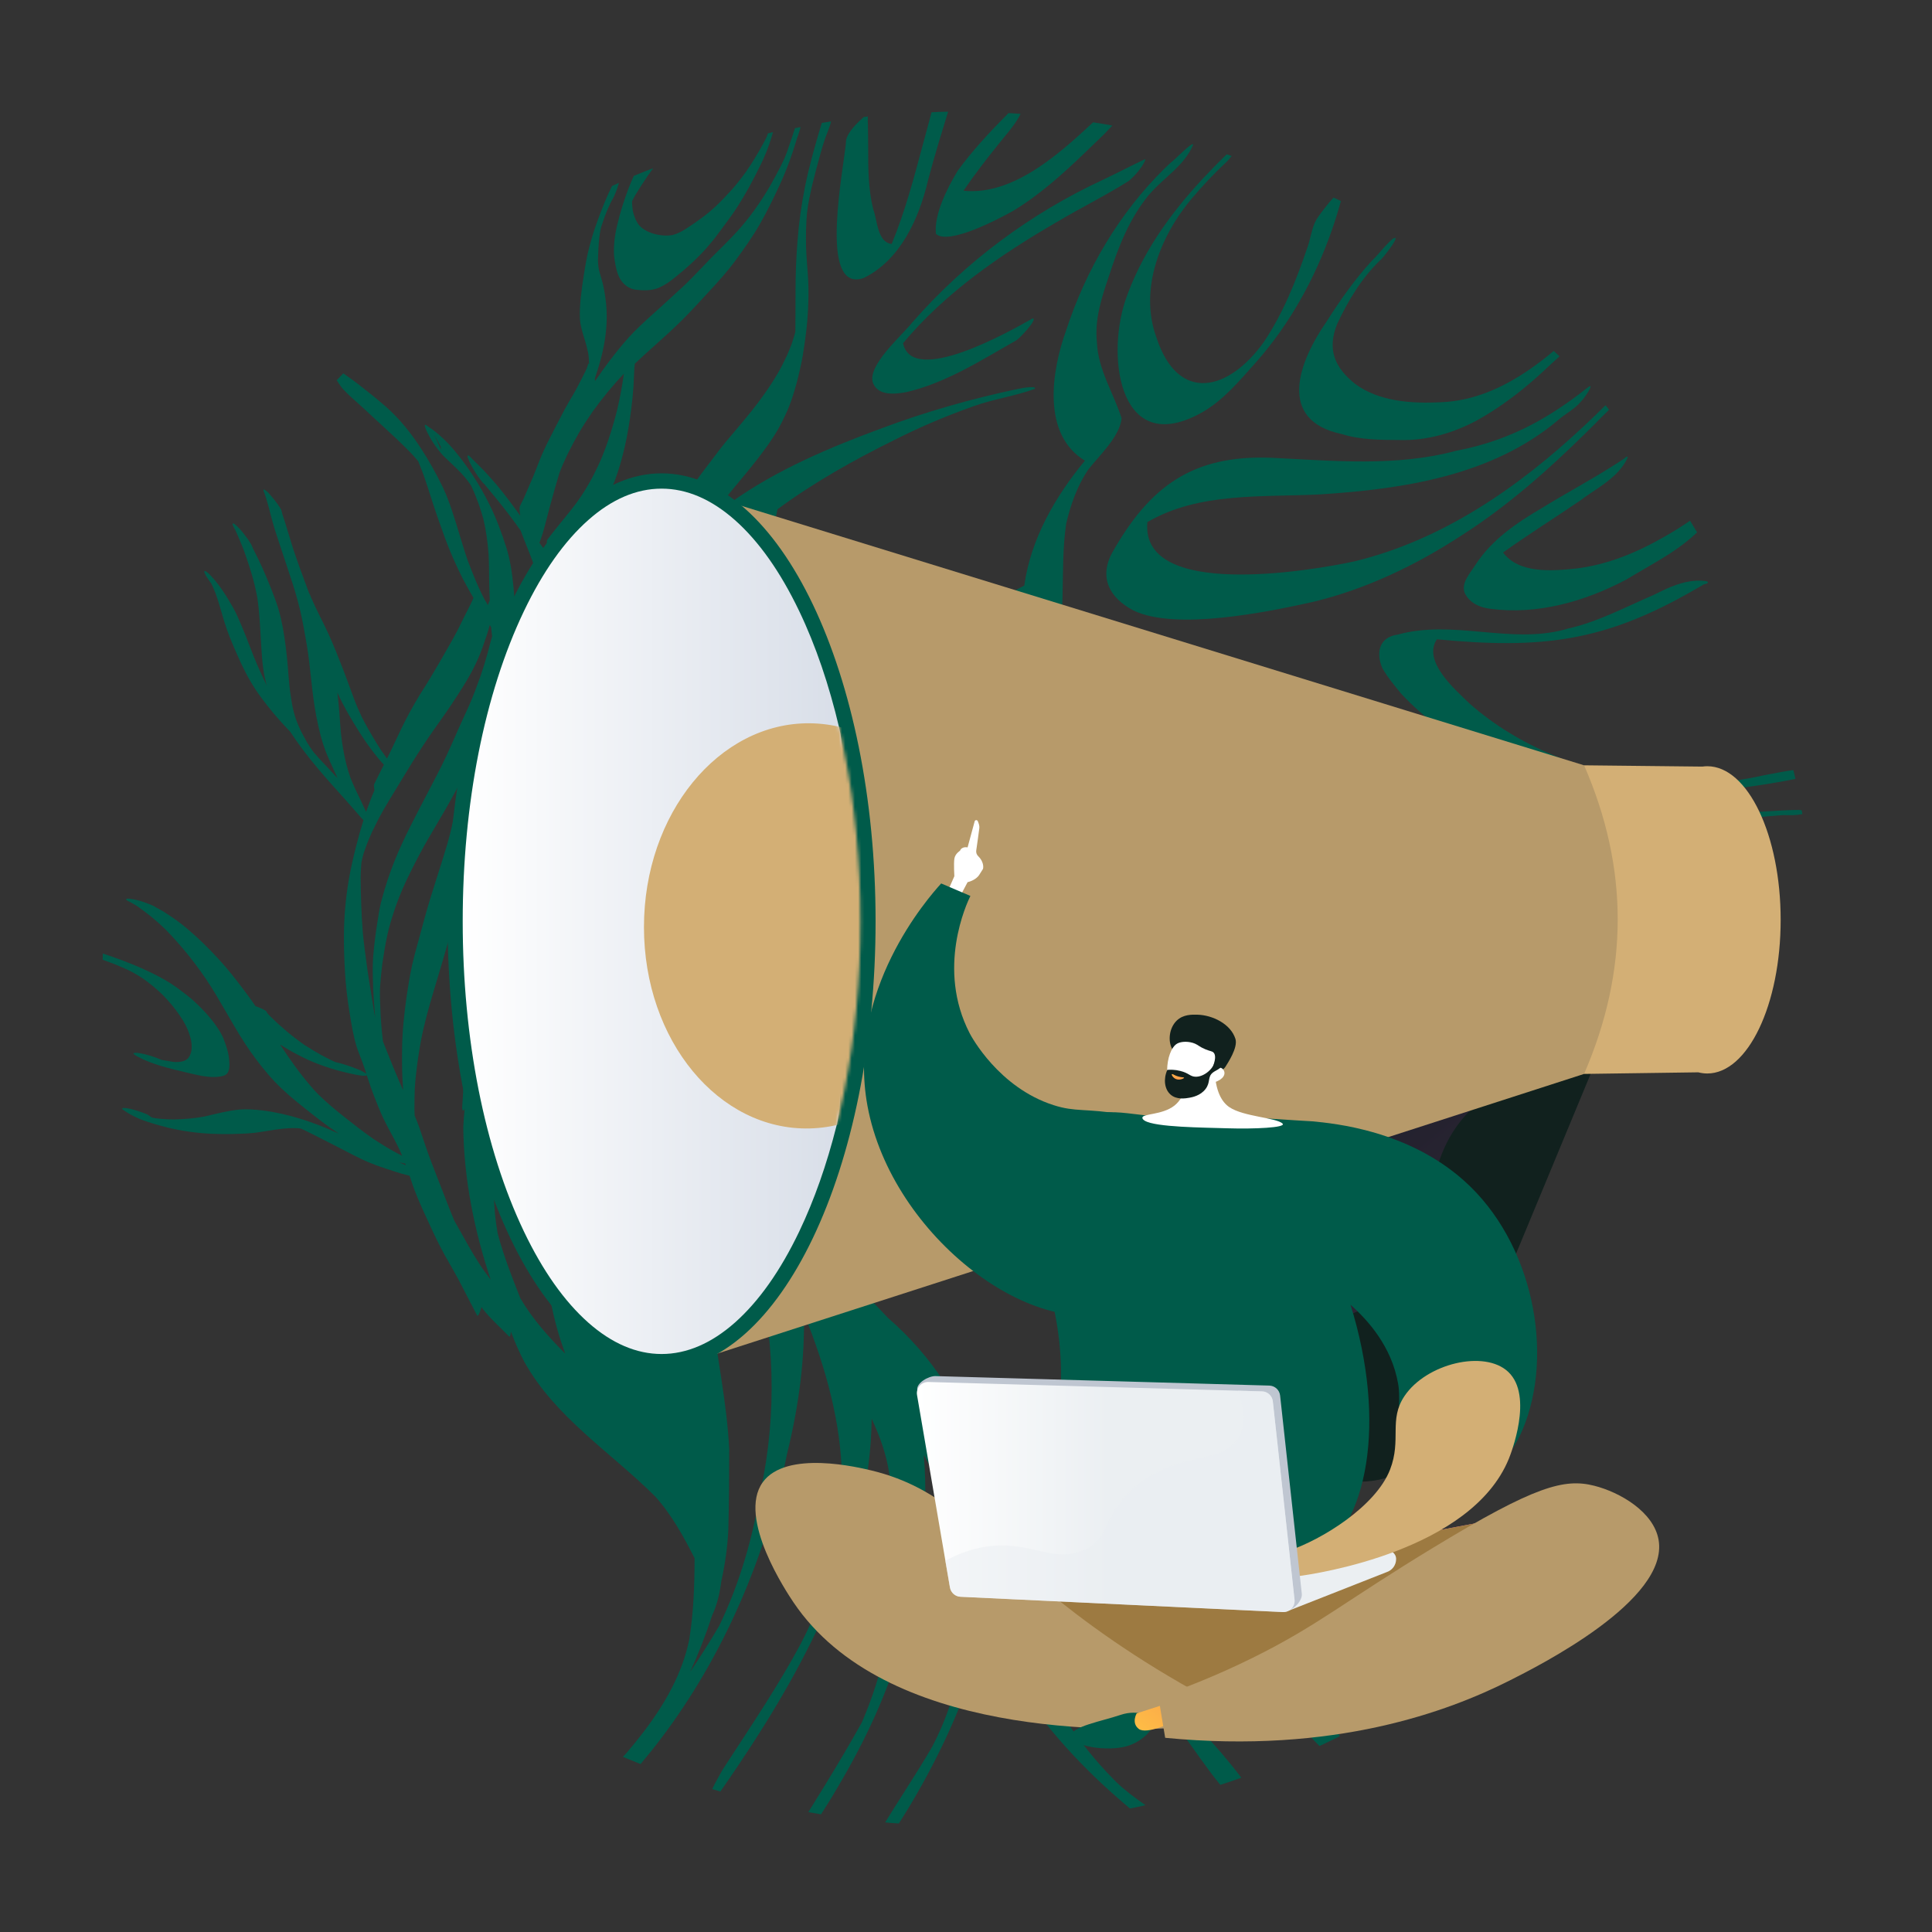 <?xml version="1.0" encoding="UTF-8"?>
<svg xmlns="http://www.w3.org/2000/svg" width="600" height="600" viewBox="0 0 600 600" fill="none">
  <rect x="0" y="0" width="600" height="600" fill="#333333" stroke="none"/>
  <mask id="mask0_807_78" style="mask-type:alpha" maskUnits="userSpaceOnUse" x="0" y="0" width="600" height="600">
    <rect width="600" height="600" fill="#D9D9D9"></rect>
  </mask>
  <g mask="url(#mask0_807_78)">
    <path d="M416.423 62.453C415.573 65.551 414.617 68.624 413.566 71.622C408.356 86.535 400.538 100.652 390.077 112.488C385.017 118.137 380.067 124.173 373.433 128C348.012 142.414 343.495 111.775 349.399 93.59C354.215 79.202 363.165 66.644 373.494 55.53C375.934 52.922 378.416 50.379 380.96 47.933C381.479 48.103 381.998 48.273 382.518 48.443C381.611 49.524 380.793 50.457 380.534 50.623C378.599 52.451 376.815 54.23 375.105 56.052C373.504 57.759 371.944 59.531 370.34 61.377C360.459 72.979 353.657 89.685 359.109 104.72C365.877 125.529 381.658 121.378 392.45 106.274C398.448 97.38 402.498 87.221 405.905 77.2C406.927 74.585 407.209 71.669 408.357 69.111C408.681 68.403 409.045 67.759 409.516 67.139C410.119 66.298 412.235 63.396 414.13 61.364C414.924 61.678 415.674 62.066 416.423 62.453Z" fill="#005B4A"></path>
    <path d="M484.317 110.673C482.721 112.103 481.157 113.512 479.635 114.986C478.864 115.707 478.072 116.396 477.3 117.116C471.623 122.157 465.486 126.762 458.822 130.471C451.427 134.465 443.242 136.865 434.8 136.648C428.711 136.615 422.557 136.623 416.695 134.803C396.324 130.483 403.413 112.226 411.986 99.862C416.213 93.194 420.679 86.829 426.03 80.993C426.595 80.45 427.14 79.874 427.652 79.319C429.245 77.526 430.775 75.636 432.586 74.115C435.261 72.588 430.794 78.452 429.202 80.245C428.972 80.528 428.799 80.685 428.734 80.726C422.886 86.286 418.684 93.349 415.278 100.587C412.083 108.512 414.456 114.157 420.925 119.284C428.453 124.784 438.541 125.364 447.519 124.92C457.659 124.509 466.688 120.429 474.882 114.83C477.509 113.015 480.086 111.05 482.515 108.996C483.124 109.52 483.72 110.096 484.317 110.673Z" fill="#005B4A"></path>
    <path d="M498.587 125.87C496.367 128.109 494.074 130.303 491.727 132.486C471.388 151.499 447.904 167.732 420.642 174.336C406.493 177.399 354.127 186.128 356.327 162.145C372.403 152.743 392.12 154.47 410.088 153.529C435.951 151.877 463.4 147.708 483.842 130.499C484.982 129.498 486.257 128.637 487.512 127.744C488.831 126.81 490.109 125.811 491.116 124.53C491.658 124.093 493.347 121.737 493.828 120.562C494.063 120.002 494.016 119.713 493.4 120.106C493.173 120.251 492.935 120.449 492.534 120.751C490.269 122.562 488.007 124.235 485.683 125.811C475.542 132.79 465.029 137.545 452.3 139.974C433.452 145.036 413.952 143.079 394.752 142.162C370.485 141.242 357.102 150.931 345.411 171.627C341.183 179.436 344.664 185.742 352 189.585C365.079 195.917 393.359 190.122 407.703 186.935C424.247 182.98 439.849 175.477 454.035 166.188C468.259 157.101 480.959 145.842 492.956 133.982C493.848 133.093 494.773 132.183 495.665 131.294C496.939 129.932 498.341 128.627 499.701 127.256C499.39 126.77 499.015 126.326 498.587 125.87ZM488.487 126.985C488.454 127.006 488.454 127.006 488.422 127.026C488.389 127.047 488.389 127.047 488.357 127.068C488.304 127.056 488.251 127.044 488.218 127.065C488.316 127.003 488.401 126.994 488.487 126.985Z" fill="#005B4A"></path>
    <path d="M524.864 161.719C525.597 162.938 526.342 164.104 527.043 165.344C524.782 167.518 522.205 169.484 519.525 171.287C514.791 174.448 509.65 177.184 504.987 180.026C492.162 186.805 477.458 190.998 462.906 189.073C459.617 188.71 456.372 187.271 454.866 184.128C453.702 180.949 456.607 177.998 458.16 175.501C463.243 167.602 471.025 162.358 478.988 157.682C486.361 153.154 494.089 149.039 501.38 144.382C502.417 143.719 503.421 143.078 504.437 142.383C504.711 142.026 505.942 141.239 505.299 142.517C504.631 143.901 503.722 145.12 502.751 146.242C499.348 150.058 494.511 152.555 490.461 155.644C482.602 160.983 474.525 166.051 466.791 171.585C471.705 178.207 482.056 177.341 489.409 176.567C499.159 175.402 508.255 171.644 516.766 166.755C519.592 165.178 522.248 163.481 524.864 161.719Z" fill="#005B4A"></path>
    <path d="M485.66 195.614C485.54 195.644 485.419 195.675 485.299 195.705C485.54 195.644 485.747 195.605 485.988 195.544C485.988 195.544 485.988 195.544 486.021 195.523C485.901 195.553 485.78 195.584 485.66 195.614Z" fill="#005B4A"></path>
    <path d="M529.136 181.477C528.11 182.086 527.118 182.675 526.104 183.231C498.294 199.262 478.89 201.668 446.231 198.538C441.713 205.393 451.802 214.045 456.365 218.474C471.596 231.961 491.783 239.637 511.615 242.614C523.495 244.284 535.627 243.422 547.323 240.876C547.409 240.867 547.474 240.826 547.559 240.817C550.663 240.248 553.791 239.573 556.945 239.155C557.162 240.065 557.379 240.976 557.595 241.886C554.5 242.541 551.375 243.077 548.23 243.581C518.659 248.285 487.71 246.617 460.408 233.589C450.936 229.331 442.293 223.085 435.221 215.515C433.097 212.903 430.855 210.322 429.249 207.379C427.284 202.66 428.305 197.902 433.995 197.096C451.367 192.293 468.821 200.118 485.986 195.493C486.072 195.484 486.137 195.443 486.222 195.434C486.255 195.413 486.308 195.425 486.34 195.404L486.372 195.384C486.372 195.384 486.372 195.384 486.405 195.363C486.437 195.342 486.405 195.363 486.437 195.342L486.47 195.321C486.502 195.301 486.523 195.333 486.523 195.333C486.555 195.312 486.641 195.303 486.673 195.283C486.641 195.303 486.641 195.303 486.588 195.292C496.088 193.237 504.723 188.542 513.607 184.737C517.172 182.962 520.855 181.156 524.803 180.551C526.3 180.324 527.848 180.247 529.423 180.427C530.924 180.563 530.666 181.23 529.136 181.477Z" fill="#005B4A"></path>
    <path d="M555.591 251.605C553.733 251.697 551.855 251.756 549.986 251.901C539.192 252.502 528.433 253.444 517.63 253.96C503.318 254.481 489.045 251.922 475.483 247.403C438.824 235.654 408.015 207.351 368.639 204.133C356.59 203.483 338.433 203.77 325.684 209.952C325.972 209.403 326.26 208.854 326.527 208.273C331.838 193.66 328.867 177.724 331.116 162.604C332.478 156.808 334.512 150.993 337.842 145.992C341.344 141.475 347.751 135.649 348.323 129.901C345.822 122.057 340.995 114.787 340.66 106.335C339.882 99.26 342.13 92.351 344.393 85.751C347.245 76.86 350.66 68.064 356.616 60.747C358.933 57.945 361.913 55.54 364.598 52.958C367.065 50.607 369.237 48.079 370.547 44.916C370.41 43.772 364.637 49.877 363.547 50.528C362.95 51.092 362.384 51.635 361.787 52.2C347.573 66.16 337.265 83.736 331.103 102.587C326.512 115.327 323.503 134.9 336.929 143.063C327.709 154.198 320.09 167.412 318.099 181.865C315.515 183.106 313.032 184.646 310.956 186.611C302.43 194.976 298.748 206.997 296.741 218.497C296.306 221.101 296.115 223.731 295.893 226.382C293.74 230.083 291.26 233.629 288.487 236.859C287.951 237.02 287.082 237.301 287.469 237.693C287.575 237.716 287.628 237.728 287.734 237.751C287.134 238.454 286.48 239.145 285.827 239.836C283.292 242.368 280.736 244.867 278.148 247.386C277.212 248.349 276.202 249.268 275.172 250.154C280.336 239.74 284.541 228.753 286.684 217.395C287.907 216.523 289.076 215.639 290.245 214.755C293.706 212.317 296.989 209.672 298.171 205.451C298.276 204.973 300.154 200.626 298.751 201.431C294.599 204.859 288.615 205.99 283.982 208.95C277.069 212.271 270.814 216.905 265.94 222.846C263.53 226.073 261.395 229.444 259.428 232.935C254.421 238.597 248.969 244.132 243.88 249.664C238.006 255.468 232.499 261.631 227.444 268.144C224.2 268.209 207.62 284.821 206.092 286.573C189.801 305.28 175.68 327.528 171.385 352.302C167.593 374.793 167.522 398.966 175.548 420.386C170.276 415.133 165.372 409.599 161.605 403.202C158.994 396.615 156.395 389.974 154.567 383.114C151.616 366.708 154.286 349.176 160.622 333.954C167.801 316.551 180.871 302.729 192.357 288.14C205.303 272.481 212.892 251.578 210.338 231.224C210.321 231.053 210.249 230.871 210.22 230.753C212.893 226.081 215.238 221.253 217.088 216.149C216.416 214.526 213.484 221.507 212.431 223.001C206.272 233.001 199.051 242.266 191.189 251.028C171.282 273.003 154.065 299.19 147.202 328.158C147.172 327.539 147.109 326.941 147.079 326.322C147.847 318.168 148.786 309.996 150.171 301.951C152.793 289.056 157.098 276.226 163.871 264.83C165.823 261.53 167.997 258.362 170.36 255.348C170.711 254.896 171.049 254.497 171.399 254.045C176.568 248.281 182.697 243.59 188.887 238.997C188.908 239.03 188.908 239.03 188.929 239.062C189.023 239.139 189.587 239.736 189.847 239.57C189.911 239.529 189.923 239.476 189.947 239.37C189.996 239.019 190.057 238.615 190.107 238.264C190.119 238.211 190.11 238.125 190.121 238.072C193.52 235.536 196.94 233.033 200.202 230.356C203.465 227.678 206.592 224.86 209.459 221.706C220.599 210.576 227.529 196.069 233.359 181.626C236.104 173.852 239.89 166.28 241.457 158.163C252.832 149.757 265.373 142.75 277.931 136.553C285.827 132.558 294.022 129.102 302.356 126.15C308.553 123.924 315.183 123.019 321.328 120.782C322.158 119.795 317.998 120.354 316.209 120.767C301.697 123.834 287.444 127.876 273.541 133.108C257.447 139.055 241.423 145.824 227.374 155.757C225.07 157.365 222.746 158.941 220.443 160.549C221.426 159.374 222.409 158.198 223.392 157.023C225.949 153.884 228.56 150.757 231.138 147.651C233.716 144.544 236.188 141.415 238.524 138.144C239.621 136.576 240.666 134.997 241.615 133.341C242.709 131.411 243.676 129.425 244.569 127.394C245.463 125.364 246.167 123.181 246.806 121.04C247.628 118.326 248.257 115.597 248.834 112.857C248.986 112.167 249.126 111.53 249.214 110.881C249.237 110.775 249.261 110.669 249.284 110.563C249.319 110.403 249.354 110.244 249.369 110.052L249.392 109.946C249.404 109.893 249.416 109.84 249.395 109.808C249.941 106.448 250.402 103.098 250.703 99.713C251.096 94.901 251.233 90.115 250.88 85.278C250.681 82.394 250.408 79.467 250.327 76.555C250.306 74.88 250.286 73.205 250.319 71.542C250.35 70.519 250.38 69.496 250.444 68.452C250.475 67.93 250.507 67.408 250.559 66.919C250.574 66.727 250.588 66.536 250.602 66.344C250.664 65.94 250.693 65.556 250.754 65.153C250.827 64.695 250.9 64.238 250.952 63.749C251.072 63.079 251.204 62.357 251.323 61.687C251.511 60.838 251.677 59.956 251.865 59.106C251.888 59 251.912 58.894 251.923 58.841C251.935 58.788 251.958 58.682 251.994 58.522C252.052 58.257 252.122 57.938 252.193 57.62C252.855 54.871 253.799 51.349 254.763 47.859C254.798 47.7 254.866 47.52 254.901 47.361C255.314 45.865 255.781 44.381 256.268 42.929C256.685 41.797 257.143 40.728 257.528 39.616C257.774 39.002 257.968 38.377 258.088 37.708C257.136 37.86 256.183 38.012 255.231 38.164C254.515 40.4 253.906 42.66 253.243 44.907C252.911 46.032 252.601 47.188 252.302 48.291C251.46 51.474 250.672 54.668 250.011 57.919C248.876 63.57 248.092 69.27 247.659 75.02C247.263 79.971 247.079 84.969 247.066 89.949C247.047 94.203 247.059 98.437 247.007 102.712C247.004 102.851 246.99 103.043 246.987 103.181C246.632 104.411 246.245 105.662 245.837 106.881C245.376 108.087 244.894 109.262 244.392 110.404C243.457 112.369 242.523 114.334 241.388 116.2C240.141 118.319 238.799 120.362 237.384 122.36C236.134 124.117 234.83 125.862 233.486 127.542C232.097 129.296 230.634 131.005 229.192 132.748C227.935 134.28 226.605 135.768 225.348 137.301C224.059 138.854 222.844 140.451 221.617 142.102C219.033 145.485 216.429 148.837 214.087 152.385C211.746 155.933 209.584 159.549 207.464 163.229C206.382 165.106 205.332 166.963 204.271 168.872C203.165 170.856 202.219 172.874 201.294 174.925C199.722 178.392 198.15 181.859 196.843 185.385C192.801 192.984 190.393 201.501 188.248 209.713C187.862 208.18 187.412 206.689 186.929 205.219C185.61 201.226 184.121 197.252 182.502 193.36C180.554 188.811 178.262 184.437 175.678 180.249C174.862 178.901 173.981 177.593 173.101 176.286C173.351 176.035 173.58 175.751 173.863 175.479C174.549 174.768 175.255 174.088 175.909 173.397C177.366 171.964 178.708 170.423 179.977 168.837C184.659 162.882 188.257 156.159 190.976 149.131C192.157 146.051 193.121 142.561 193.947 139.069C194.89 135.045 195.547 130.931 196.066 126.814C196.345 124.538 196.592 122.282 196.733 120.003C196.836 118.021 196.907 116.06 197.01 114.079C197.133 113.772 197.1 113.291 197.114 113.1C197.114 113.1 197.126 113.047 197.105 113.014C197.182 112.92 197.279 112.858 197.355 112.763C199.225 110.976 201.168 109.233 203.112 107.49C206.162 104.766 209.18 102.063 212.074 99.165C214.892 96.362 217.553 93.385 220.255 90.473C223.142 87.351 225.977 84.218 228.487 80.79C231.117 77.194 233.739 73.513 235.959 69.632C238.179 65.751 240.157 61.705 242.061 57.615C243.186 55.163 244.25 52.613 245.175 50.061C245.219 49.988 245.242 49.881 245.286 49.808C246.02 47.742 246.701 45.666 247.329 43.577C247.384 43.45 247.499 43.058 247.601 42.718C247.792 42.232 247.951 41.766 248.089 41.267C248.303 40.674 248.464 40.069 248.625 39.465C248.048 39.56 247.458 39.709 246.88 39.804C246.654 40.45 246.461 41.075 246.267 41.701C246.199 41.881 246.164 42.04 246.097 42.22C245.733 43.365 245.349 44.477 244.964 45.589C244.761 46.129 244.579 46.701 244.377 47.241C244.254 47.548 244.163 47.834 244.039 48.141C243.848 48.628 243.637 49.082 243.446 49.569C243.334 49.823 243.202 50.044 243.09 50.298C242.835 50.826 242.579 51.355 242.323 51.883C241.259 53.931 240.174 55.947 239.036 57.951C237.569 60.439 236.007 62.85 234.318 65.206C232.75 67.394 231.067 69.473 229.289 71.475C226.672 74.378 223.846 77.096 221.061 79.878C218.296 82.693 215.68 85.596 212.853 88.314C210.256 90.748 207.618 93.117 205 95.519C202.318 97.962 199.562 100.361 196.983 102.967C196.483 103.469 195.97 104.024 195.491 104.559C195.438 104.547 195.373 104.588 195.34 104.609C195.296 104.683 195.252 104.756 195.24 104.81C193.103 107.178 191.135 109.667 189.219 112.168C187.718 114.176 186.239 116.216 184.832 118.3C184.794 118.096 184.734 117.861 184.696 117.657C185.603 114.934 186.489 112.179 187.109 109.365C188.207 104.513 188.721 99.532 188.253 94.586C188.038 92.534 187.778 90.556 187.306 88.532C186.935 86.808 186.295 85.163 185.924 83.439C185.781 82.573 185.724 81.697 185.699 80.801C185.766 78.478 185.865 76.134 186.124 73.825C186.202 73.09 186.313 72.335 186.445 71.613C186.468 71.507 186.471 71.368 186.527 71.241C186.55 71.135 186.562 71.082 186.585 70.976C186.597 70.922 186.62 70.816 186.632 70.763C186.711 70.53 186.77 70.265 186.849 70.032C186.884 69.872 186.94 69.746 186.996 69.619C187.075 69.386 187.166 69.099 187.245 68.866C187.448 68.326 187.618 67.807 187.788 67.288C187.991 66.748 188.226 66.187 188.428 65.647C188.596 65.267 188.763 64.886 188.931 64.506C189.187 63.977 189.422 63.417 189.677 62.889C189.789 62.635 189.933 62.36 190.065 62.139C190.065 62.139 190.065 62.139 190.098 62.118C190.274 61.823 190.462 61.475 190.618 61.147C190.83 60.693 191.009 60.259 191.188 59.825C191.502 59.032 191.796 58.206 192.036 57.368C192.104 57.188 192.151 56.975 192.218 56.795C191.508 57.112 190.798 57.429 190.055 57.767C188.333 61.284 186.885 64.946 185.544 68.631C185.306 69.33 185.036 70.05 184.798 70.749C184.108 72.74 183.525 74.755 182.994 76.782C182.256 79.625 181.762 82.495 181.321 85.376C180.956 87.662 180.612 89.98 180.374 92.321C180.148 94.61 179.974 96.91 180.111 99.194C180.273 101.234 180.875 103.176 181.476 105.118C181.939 106.556 182.336 108.035 182.648 109.524C182.839 110.679 182.932 111.896 182.952 113.07C182.816 112.929 182.668 112.84 182.654 113.032C182.61 113.106 182.619 113.191 182.595 113.298C182.205 114.687 181.464 116.027 180.788 117.325C179.868 119.099 179.001 120.884 177.986 122.582C177.06 124.131 176.122 125.734 175.269 127.327C173.485 130.748 171.68 134.136 169.969 137.6C169.158 139.259 168.368 140.95 167.672 142.717C166.976 144.484 166.312 146.231 165.595 147.966C164.914 149.542 164.232 151.117 163.551 152.693C163.216 153.454 162.934 154.227 162.578 154.956C162.19 155.706 161.802 156.455 161.467 157.217C161.288 157.65 161.371 158.281 161.384 158.729C161.417 159.21 161.483 159.67 161.569 160.162C159.181 156.852 156.761 153.563 154.135 150.452C152.873 148.977 151.6 147.555 150.295 146.154C149.166 144.959 147.941 143.827 146.78 142.652C146.759 142.62 146.739 142.587 146.686 142.576C146.331 142.164 145.383 141.036 145.213 141.555C145.11 141.895 145.397 142.487 145.509 142.734C145.773 143.432 146.101 144.089 146.462 144.726C147.317 146.278 148.236 147.789 149.329 149.143C149.412 149.272 149.973 150.008 150.404 150.326C152.916 153.329 155.394 156.352 157.797 159.47C158.639 160.574 159.481 161.678 160.311 162.835C160.758 163.462 161.225 164.122 161.671 164.749C162.826 167.843 164.11 170.854 165.265 173.947C165.923 175.762 166.515 177.619 167.022 179.484C167.702 182.334 168.146 185.243 168.334 188.179C168.523 193.76 167.889 199.41 167.205 204.91C166.689 208.888 166.067 212.843 165.339 216.775C165.1 218.114 164.827 219.473 164.576 220.866C163.992 219.095 163.409 217.324 162.943 215.523C162.174 212.32 161.576 209.098 161.161 205.806C160.755 202.599 160.499 199.341 160.296 196.096C160.056 191.505 159.913 186.853 159.47 182.302C159.071 178.178 158.492 173.986 157.247 170.038C155.771 165.37 154.06 160.762 151.853 156.379C149.022 150.662 145.472 145.175 141.41 140.245C139.826 138.337 138.134 136.544 136.235 134.929C135.606 134.373 134.892 133.826 134.198 133.312C133.693 132.95 133.156 132.609 132.651 132.247C132.462 132.094 132.022 131.691 131.94 132.063C131.893 132.275 131.994 132.576 132.044 132.726C132.225 133.294 132.512 133.887 132.778 134.446C133.343 135.545 133.941 136.623 134.615 137.606C135.36 138.773 136.181 139.844 137.067 140.875C137.797 141.731 138.636 142.473 139.442 143.235C140.709 144.432 141.976 145.63 143.198 146.902C143.668 147.423 144.117 147.911 144.534 148.42C144.794 148.756 145.033 149.059 145.293 149.395C145.512 149.666 145.677 149.925 145.896 150.196C145.958 150.293 146.02 150.39 146.103 150.52L146.123 150.552C146.185 150.649 146.247 150.746 146.31 150.844C146.351 150.908 146.392 150.973 146.422 151.091C146.493 151.274 146.597 151.436 146.668 151.618C146.892 152.113 147.097 152.576 147.322 153.071C147.748 154.167 148.174 155.263 148.601 156.359C149.166 157.959 149.667 159.6 150.136 161.262C150.973 164.787 151.436 168.368 151.728 171.967C151.867 174.615 151.889 177.292 151.911 179.969C151.932 182.145 152.018 184.279 152.104 186.414C151.881 186.921 151.69 187.408 151.499 187.895C151.354 187.668 151.21 187.441 151.118 187.226C150.89 186.87 150.695 186.493 150.467 186.136C150.355 185.889 150.21 185.662 150.098 185.415C149.852 184.888 149.553 184.349 149.308 183.821C148.775 182.702 148.275 181.562 147.775 180.422C146.92 178.368 146.097 176.294 145.306 174.199C143.478 168.981 142.081 163.579 140.286 158.341C139.48 155.936 138.588 153.541 137.482 151.237C135.494 147.125 133.279 143.158 130.784 139.324C127.669 134.518 124.026 129.957 119.685 126.162C117.913 124.603 116.118 123.149 114.27 121.685C113.178 120.832 112.085 119.979 110.972 119.093C109.638 118.075 108.292 117.111 106.913 116.167C106.819 116.09 106.692 116.035 106.597 115.958C105.911 116.67 105.258 117.361 104.572 118.073C104.696 118.267 104.82 118.462 104.944 118.656C105.524 119.563 106.156 120.482 106.909 121.232C107.453 121.797 107.976 122.33 108.531 122.842C109.337 123.604 110.176 124.346 111.014 125.087C111.894 125.893 112.753 126.667 113.633 127.473C115.246 128.998 116.891 130.501 118.535 132.005C121.615 134.827 124.642 137.637 127.549 140.615C128.133 141.245 128.718 141.875 129.271 142.525C129.469 142.764 129.667 143.002 129.864 143.241C129.915 143.391 130.018 143.553 130.069 143.703C130.607 145.047 131.126 146.358 131.611 147.689C132.479 150.191 133.294 152.681 134.077 155.191C135.342 159.172 136.758 163.103 138.173 167.033C139.773 171.394 141.652 175.621 143.746 179.757C144.805 181.772 145.908 183.712 147.031 185.686C146.729 186.426 146.385 187.102 146.062 187.81C145.395 189.194 144.654 190.534 143.987 191.918C143.21 193.417 142.541 194.94 141.744 196.407C140.991 197.8 140.239 199.193 139.433 200.574C137.522 203.939 135.578 207.324 133.56 210.665C132.534 212.416 131.413 214.089 130.334 215.828C129.275 217.599 128.249 219.349 127.264 221.164C125.218 224.889 123.478 228.737 121.653 232.593C121.153 233.597 120.686 234.579 120.187 235.583C119.72 234.923 119.232 234.231 118.765 233.572C118.641 233.377 118.464 233.171 118.339 232.977C117.884 232.264 117.429 231.552 116.974 230.839C116.075 229.361 115.188 227.829 114.322 226.33C113.662 225.155 113.014 223.926 112.387 222.731C111.455 220.772 110.609 218.804 109.839 216.741C108.755 213.83 107.724 210.931 106.629 208.073C105.157 204.27 103.653 200.487 101.987 196.807C100.239 192.998 98.21 189.322 96.558 185.451C96.558 185.451 96.558 185.451 96.538 185.419C96.469 185.098 96.295 184.753 96.162 184.473C96.12 184.409 96.058 184.311 96.017 184.247C95.795 183.613 95.54 183 95.297 182.334C93.808 178.36 92.351 174.365 91.012 170.34C90.389 168.365 89.82 166.403 89.198 164.429C88.907 163.474 88.617 162.519 88.326 161.564C88.086 160.76 87.728 159.985 87.553 159.139C87.532 159.107 87.564 159.086 87.544 159.054C87.451 158.338 86.943 157.613 86.538 157.051C86.352 156.759 86.165 156.468 85.968 156.229C85.418 155.44 84.803 154.692 84.177 153.998C83.625 153.347 82.969 152.535 82.198 152.114C81.629 151.794 81.83 152.395 81.952 152.728C82.002 152.878 82.085 153.008 82.135 153.158C82.479 154.125 82.769 155.079 83.048 156.087C83.368 157.16 83.635 158.221 83.923 159.314C84.131 160.139 84.35 160.911 84.558 161.736C85.065 163.602 85.637 165.426 86.262 167.261C87.489 171.039 88.728 174.763 89.987 178.52C91.216 182.159 92.328 185.828 93.224 189.588C94.029 193.134 94.683 196.729 95.285 200.313C96.505 207.653 96.806 215.123 98.23 222.423C98.995 226.405 99.93 230.369 101.445 234.099C102.147 235.84 102.946 237.519 103.712 239.219C104.091 240.026 104.458 240.886 104.837 241.693C102.979 239.642 101.077 237.664 99.186 235.633C98.737 235.145 98.3 234.603 97.851 234.114C97.694 233.941 97.517 233.735 97.361 233.561C97.34 233.529 97.298 233.464 97.257 233.399C97.154 233.237 97.038 233.128 96.935 232.966C96.728 232.642 96.489 232.339 96.282 232.015C96.096 231.724 95.889 231.4 95.702 231.108C95.496 230.784 95.268 230.428 95.093 230.083C94.579 229.135 94.064 228.186 93.55 227.238C92.996 226.086 92.496 224.946 92.04 223.732C91.454 222.1 91.018 220.417 90.699 218.705C90.396 216.801 90.071 214.864 89.885 212.93C89.69 210.911 89.516 208.924 89.374 206.917C89.038 202.89 88.551 198.914 87.84 194.943C87.453 192.91 87.002 190.918 86.412 188.923C85.739 186.798 84.948 184.703 84.125 182.629C83.291 180.608 82.509 178.599 81.609 176.619C80.68 174.522 79.654 172.486 78.627 170.451L78.29 169.708C78.189 169.408 78.035 169.096 77.87 168.837C77.787 168.707 77.725 168.61 77.663 168.513C77.281 167.844 76.856 167.249 76.377 166.643C75.588 165.55 74.755 164.532 73.792 163.596C73.656 163.455 72.392 162.118 72.231 162.723C72.172 162.989 72.524 163.539 72.616 163.754C72.708 163.969 72.832 164.164 72.956 164.358C73.018 164.455 73.06 164.52 73.089 164.638C73.98 166.532 74.752 168.456 75.525 170.38C75.718 170.895 75.889 171.379 76.082 171.894C77.678 176.393 79.072 180.931 79.907 185.597C80.548 189.886 80.762 194.219 81.007 198.532C81.25 202.483 81.415 206.527 82.224 210.436C82.399 211.281 82.627 212.139 82.867 212.943C81.915 210.952 80.962 208.961 80.095 206.96C78.349 203.013 76.948 198.891 75.266 194.902C74.349 192.751 73.464 190.58 72.299 188.542C71.391 186.978 70.504 185.446 69.499 183.944C68.329 182.184 67.061 180.485 65.619 178.942C65.191 178.486 64.763 178.03 64.258 177.668C64.164 177.592 63.724 177.189 63.517 177.366C63.344 177.523 63.589 178.05 63.651 178.147C63.885 178.727 64.216 179.246 64.58 179.743C64.89 180.229 65.233 180.694 65.576 181.16C65.597 181.192 65.638 181.257 65.659 181.289C66.12 182.226 66.517 183.204 66.913 184.182C67.278 185.181 67.589 186.168 67.921 187.188C68.502 189.097 69.03 190.995 69.611 192.904C70.571 196.122 71.885 199.251 73.232 202.359C75.221 206.972 77.425 211.494 80.362 215.593C82.002 217.875 83.74 220.094 85.574 222.252C86.461 223.282 87.379 224.292 88.298 225.302C88.903 225.964 89.488 226.594 90.126 227.235C92.124 230.292 94.317 233.225 96.607 236.095C99.47 239.648 102.453 243.033 105.522 246.41C107.714 248.841 109.873 251.293 112 253.766C112.293 254.08 112.553 254.416 112.878 254.71C112.024 257.445 111.244 260.224 110.55 262.994C109.682 266.421 108.9 269.84 108.299 273.326C107.367 278.938 106.839 284.612 106.813 290.284C106.778 294.229 106.914 298.156 107.156 302.107C107.396 306.196 107.871 310.225 108.517 314.237C109.136 317.992 109.703 321.735 110.867 325.415C111.35 326.886 112.004 328.338 112.52 329.788C112.943 331.022 113.399 332.236 113.791 333.491C113.581 333.306 113.286 333.13 113.159 333.074C112.011 332.348 110.665 331.884 109.405 331.412C107.679 330.781 105.909 330.224 104.104 329.827C103.83 329.683 103.523 329.559 103.269 329.448C102.086 328.881 100.914 328.261 99.743 327.641C97.981 326.668 96.263 325.622 94.557 324.522C90.843 321.923 87.318 318.975 84.096 315.788C83.709 315.397 83.1 314.873 82.814 314.281C82.787 314.024 82.438 313.836 82.238 313.737C81.922 313.528 81.562 313.393 81.214 313.205C80.579 312.926 79.966 312.679 79.319 312.453L79.237 312.324C78.108 310.628 76.861 308.961 75.634 307.327C73.14 303.994 70.549 300.723 67.74 297.683C64.816 294.534 61.783 291.499 58.52 288.749C56.979 287.407 55.361 286.16 53.666 285.007C52.719 284.381 51.804 283.734 50.824 283.129C50.012 282.644 49.168 282.179 48.345 281.747C47.704 281.244 45.872 280.59 45.692 280.523C44.559 280.106 43.394 279.71 42.172 279.441C41.588 279.313 41.025 279.217 40.429 279.141C40.27 279.106 39.303 278.948 39.179 279.255C39.1 279.488 39.608 279.711 39.702 279.788C40.05 279.976 40.398 280.164 40.779 280.331C41.201 280.564 41.591 280.816 42.013 281.049C42.181 281.169 42.382 281.269 42.529 281.357C45.644 283.518 48.646 285.934 51.346 288.588C51.889 289.153 52.432 289.718 52.976 290.283C58.293 295.964 63.044 302.188 67.05 308.888C71.077 315.62 74.736 322.634 79.475 328.911C81.907 332.147 84.481 335.246 87.454 338.045C90.281 340.755 93.369 343.161 96.424 345.588C99.291 347.862 102.202 350.062 105.266 352.073C101.291 350.279 97.281 348.644 93.104 347.39C89.298 346.217 85.402 345.331 81.444 344.849C79.082 344.579 76.675 344.383 74.346 344.594C70.681 344.928 67.153 345.904 63.575 346.73C60.406 347.341 57.181 347.577 53.99 347.653C52.657 347.638 51.304 347.59 49.995 347.469C49.505 347.417 49.015 347.365 48.526 347.312C48.122 347.251 47.718 347.19 47.346 347.108C47.314 347.129 47.293 347.096 47.24 347.085C47.219 347.052 47.166 347.041 47.166 347.041C47.019 346.952 46.871 346.864 46.723 346.776C46.723 346.776 46.723 346.776 46.703 346.744C46.735 346.723 45.829 346.162 45.829 346.162C45.628 346.062 45.448 345.994 45.248 345.894C44.867 345.727 44.454 345.58 44.041 345.434C42.802 344.994 41.551 344.607 40.276 344.326C39.746 344.209 39.182 344.113 38.628 344.102C38.436 344.088 38.212 344.094 38.029 344.165C37.758 344.384 38.16 344.584 38.349 344.737C39.895 345.801 41.477 346.706 43.212 347.422C44.027 347.769 44.853 348.062 45.658 348.323C47.809 349.047 49.983 349.665 52.202 350.21C56.564 351.254 61.074 351.886 65.591 352.101C67.989 352.212 70.377 352.237 72.789 352.156C74.998 352.114 77.218 352.018 79.388 351.772C81.366 351.512 83.282 351.155 85.24 350.862C87.112 350.579 88.993 350.381 90.924 350.333C91.702 350.338 92.501 350.374 93.321 350.444C93.628 350.567 93.956 350.723 94.263 350.846C95.319 351.357 96.375 351.868 97.399 352.4C100.737 354.053 104.031 355.781 107.356 357.488C108.876 358.296 110.408 359.051 111.939 359.806C115.33 361.471 118.912 362.65 122.526 363.808C124.083 364.318 125.653 364.775 127.213 365.147C127.373 365.683 127.586 366.231 127.747 366.767C128.882 370.33 130.435 373.762 131.968 377.161C133.563 380.658 135.158 384.155 136.915 387.548C138.672 390.941 140.688 394.169 142.477 397.541C144.4 401.194 146.236 404.855 148.159 408.508C148.221 408.605 148.295 408.649 148.392 408.587C148.651 408.421 148.965 407.627 148.977 407.574C149.18 407.034 149.382 406.495 149.532 405.943C149.895 406.441 150.312 406.95 150.708 407.427C152.947 410.147 155.611 412.459 158.056 415.002C158.151 415.079 158.224 415.123 158.289 415.081C158.581 414.895 158.638 413.627 158.641 413.489C159.887 416.797 161.255 419.938 162.787 422.836C172.427 440.214 189.726 451.011 203.46 464.725C208.564 470.359 212.249 477.127 215.709 483.902C215.702 492.39 215.386 500.894 214.048 509.228C211.845 519.849 206.379 529.362 199.811 537.936C198.201 540.059 196.485 542.158 194.761 544.172C194.346 544.665 193.91 545.126 193.442 545.608C195.251 546.368 197.092 547.107 198.933 547.847C201.052 545.308 203.15 542.736 205.154 540.087C224.742 514.256 237.892 483.416 244.393 451.668C248.301 435.716 249.965 421.608 249.649 407.899C263.666 442.413 267.535 474.469 248.586 510.657C241.821 523.279 233.802 535.152 226.004 547.158C225.466 547.957 224.948 548.79 224.409 549.59C223.38 551.479 222.157 553.492 221.187 555.616C222.046 555.889 222.884 556.129 223.721 556.369C225.631 553.645 227.52 550.887 229.387 548.098C250.768 516.287 270.37 478.907 270.698 440.566C273.204 445.99 275.28 451.597 276.154 457.607C280.712 483.384 278.082 510.835 267.646 534.925C264.053 541.371 260.28 547.749 256.413 554.051C254.628 556.97 252.842 559.889 251.036 562.776C252.376 563.015 253.662 563.243 254.98 563.45C256.839 560.575 258.656 557.635 260.368 554.671C268.664 540.66 275.676 525.782 280.036 510.18C280.068 510.159 280.047 510.127 280.059 510.074C280.071 510.021 280.071 510.021 280.082 509.968C285.408 491.378 288.66 471.329 286.878 451.897C287.724 453.363 288.569 454.83 289.329 456.306C290.897 459.546 292.401 462.828 293.753 466.16C295.776 473.397 297.477 480.703 299.618 487.911C299.707 488.766 299.797 489.62 299.887 490.475C300.909 508.432 297.919 526.534 289.467 542.515C286.641 547.376 283.614 552.137 280.588 556.899C278.805 559.679 277.043 562.492 275.314 565.285C275.182 565.506 275.017 565.748 274.885 565.969C276.3 566.114 277.727 566.206 279.155 566.298C281.07 563.296 282.943 560.229 284.71 557.139C292.75 543.155 299.452 528.291 304.021 512.875C304.757 510.17 305.408 507.474 305.972 504.787C314.382 523.452 327.02 539.736 341.9 553.675C344.833 556.409 347.862 559.08 350.915 561.646C352.543 561.336 354.149 560.994 355.735 560.62C352.411 558.273 349.225 555.929 346.662 553.416C346.505 553.242 346.296 553.057 346.139 552.883C333.159 539.92 323.762 523.709 316.176 507.118C313.089 500.287 310.701 493.191 308.228 486.105C308.25 485.498 308.252 484.858 308.307 484.23C323.453 503.154 342.919 517.63 363.358 533.628C366.747 537.576 369.797 541.922 372.879 546.247C374.862 548.995 376.845 551.742 378.981 554.3C381.171 553.585 383.36 552.871 385.509 552.091C383.461 549.386 381.337 546.774 379.168 544.237C375.425 539.877 371.465 535.748 367.157 531.932C353.464 519.424 337.257 509.981 324 497.012C317.833 490.643 312.782 483.378 308.12 475.866C307.917 472.62 307.597 469.404 307.126 466.238C321.7 480.555 339.222 491.986 357.427 501.202C368.471 507.42 380.999 510.82 391.391 518.231C397.221 522.215 400.165 528.681 403.707 534.583C404.647 536.126 405.619 537.649 406.701 539.056C407.714 540.142 408.759 541.208 409.784 542.241C411.894 541.258 414.015 540.222 416.137 539.186C414.419 536.498 412.487 533.901 410.478 531.398C399.815 518.277 385.432 507.76 371.289 499.189C358.838 492.911 345.574 488.431 333.458 481.392C321.596 476.106 313.411 469.293 306.277 461.125C304.845 454.24 302.673 447.554 299.75 441.12C303.627 445.12 307.744 448.922 312.308 452.21C312.308 452.21 312.308 452.21 312.329 452.242C330.926 467 352.991 476.258 375.066 484.461C386.313 488.497 398.105 490.816 409.126 495.499C414.434 497.809 420.882 500.761 426.062 503.655C430.166 507.51 433.777 512.091 438.153 515.727C440.01 517.277 442.02 518.639 444.239 519.684C444.534 519.861 444.811 519.866 445.124 519.712C444.153 517.55 442.805 515.583 441.222 513.675C438.377 510.293 434.854 507.206 431.886 504.131C422.427 494.893 411.44 487.407 399.156 482.391C386.219 475.923 371.917 473.245 358.292 468.63C340.663 462.102 322.566 455.555 307.268 444.391C302.424 439.594 297.878 434.334 293.19 429.209C288.511 422.027 282.724 415.324 275.761 409.281C270.185 403.265 263.269 397.009 259.436 389.652C258.856 388.243 258.264 386.888 257.651 385.501C257.459 384.985 257.319 384.481 257.212 383.957C257.168 384.03 257.103 384.072 257.059 384.145C256.293 382.446 255.494 380.767 254.695 379.088C254.668 378.831 254.606 378.734 254.5 378.711C254.018 377.741 253.568 376.752 253.033 375.771C247.664 365.152 241.255 354.833 238.09 343.308C235.721 335.242 234.897 326.738 236.638 318.465C237.258 315.149 239.542 312.368 239.928 308.974C239.878 308.823 239.784 308.747 239.731 308.735C243.961 300.788 249.764 293.158 255.377 284.875C258.142 280.919 260.813 276.887 263.39 272.778C263.907 271.946 264.445 271.146 265.016 270.325L265.037 270.357C267.44 270.191 269.652 268.869 271.67 267.671C280.837 261.451 287.917 252.823 292.973 243.025C294.072 242.46 295.171 241.895 296.27 241.329C298.795 239.854 301.237 238.248 303.555 236.448C308.53 235.095 313.274 233.022 316.723 230.636C325.305 224.288 331.663 215.027 341.761 210.766C346.372 208.413 351.304 205.993 356.623 207.248C384.012 210.414 407.453 226.183 431.763 237.884C452.343 248.319 475.183 255.076 498.267 256.431C511.832 257.025 525.37 255.72 538.855 254.404C542.744 254.064 546.377 253.75 550.18 253.419C551.397 253.326 552.648 253.211 553.918 253.129C555.965 253.19 557.852 253.216 559.747 252.827C559.67 252.42 559.593 252.013 559.515 251.606C558.238 251.464 556.903 251.588 555.591 251.605ZM216.837 181.188C223.406 173.115 231.032 166.054 239.293 159.774C237.424 164.206 235.642 168.629 233.732 172.996C227.125 190.079 213.845 202.074 200.347 213.797C204.286 202.25 209.593 191.06 216.837 181.188ZM168.044 167.155C168.428 166.043 168.78 164.951 169.059 163.816C169.106 163.603 169.141 163.444 169.208 163.264C170.122 159.624 171.122 155.975 172.142 152.359L172.28 151.86C172.315 151.701 172.43 151.309 172.532 150.969C172.852 149.898 173.254 148.456 173.744 146.866C173.902 146.4 174.081 145.966 174.261 145.532C174.484 145.025 174.707 144.517 174.91 143.977C175.412 142.835 175.968 141.705 176.491 140.596C177.534 138.515 178.631 136.446 179.801 134.422C181.148 132.102 182.642 129.87 184.157 127.671C187.117 123.591 190.287 119.696 193.76 116.063C193.588 117.222 193.395 118.349 193.223 119.508C192.668 122.782 192.028 126.064 191.154 129.268C190.257 132.577 189.266 135.811 188.082 139.029C187.486 140.596 186.767 142.47 185.921 144.287C185.086 146.052 184.219 147.837 183.257 149.546C181.499 152.722 179.466 155.754 177.171 158.588C175.947 160.1 174.723 161.612 173.498 163.124C172.339 164.594 171.159 166.032 170.02 167.535C169.79 167.818 169.833 168.384 169.815 168.715C169.796 169.183 169.808 169.631 169.821 170.08C169.851 170.699 169.902 171.35 169.965 171.949C169.415 171.159 168.833 170.391 168.304 169.634C168.044 169.299 167.817 168.942 167.536 168.574C167.727 168.087 167.885 167.621 168.044 167.155ZM166.554 166.966C166.543 167.019 166.531 167.072 166.531 167.072L166.51 167.04C166.51 167.04 166.543 167.019 166.554 166.966ZM136.783 138.502C136.804 138.534 136.825 138.567 136.845 138.599C136.902 138.973 136.959 139.348 137.015 139.722C136.299 138.172 135.562 136.59 134.826 135.009C134.826 135.009 134.826 135.009 134.846 135.041C135.485 136.184 136.124 137.327 136.783 138.502ZM160.77 298.83C169.279 282.082 182.656 268.383 194.334 253.809C199.277 247.048 204.349 240.204 208.705 232.952C208.317 235.845 207.949 239.912 207.53 241.183C205.022 253.686 198.152 264.643 190.238 274.396C176.495 291.521 161.048 308.55 155.002 330.155C153.441 335.211 152.297 340.777 151.563 346.627C151.698 344.124 151.918 341.612 152.106 339.12C152.75 325.344 156.099 311.802 160.77 298.83ZM161.865 240.477C161.821 242.694 161.969 244.926 162.097 247.125C162.227 249.186 162.507 251.196 162.617 253.224C162.684 254.687 162.73 256.116 162.659 257.576C153.694 275.253 148.928 295.219 146.209 315.246C146.053 311.788 145.929 308.309 145.859 304.842C145.834 302.304 145.895 299.756 145.956 297.209C145.999 294.49 146.03 291.825 146.126 289.118C146.271 286.061 146.535 282.973 146.786 279.939C147.07 276.383 147.288 272.868 147.454 269.341C147.624 265.036 147.708 260.74 147.687 256.421C147.648 254.074 147.662 251.739 147.505 249.422C147.405 247.981 147.305 246.539 147.185 245.065C147.316 243.841 147.467 242.65 147.63 241.405C148.161 237.737 148.851 234.103 149.668 230.525C150.122 228.593 150.576 226.661 151.03 224.729C151.241 223.774 151.452 222.818 151.642 221.83C151.841 220.927 152.04 220.025 152.08 219.087C152.073 218.863 152.1 218.618 152.073 218.362C152.064 218.276 152.055 218.191 152.046 218.105C152.219 217.448 152.424 216.769 152.597 216.111C153.494 212.802 154.125 209.433 154.651 206.042C155.517 209.183 156.586 212.286 157.806 215.338C159.422 219.368 161.339 223.298 163.321 227.186C163.26 227.59 163.21 227.941 163.149 228.345C162.834 230.28 162.518 232.215 162.277 234.193C162.086 236.322 161.938 238.378 161.865 240.477ZM173.491 232.822C174.261 228.956 174.924 225.066 175.501 221.185C176.126 217.091 176.408 213.034 176.319 208.894C176.254 204.649 176.264 200.309 175.568 196.147C174.24 188.283 171.067 180.96 167.904 173.721C167.904 173.721 167.904 173.721 167.883 173.689C169.284 175.668 170.652 177.667 172.086 179.625C172.366 179.993 172.615 180.382 172.884 180.803C173.028 181.03 173.153 181.224 173.297 181.451C173.584 182.043 173.871 182.635 174.158 183.227C174.558 184.067 174.937 184.874 175.304 185.734C176.405 188.315 177.473 190.916 178.424 193.547C178.898 194.932 179.307 196.358 179.716 197.785C181.049 203.228 181.995 208.781 182.334 214.311C182.407 215.496 182.447 216.702 182.488 217.908C182.529 219.615 182.655 221.313 182.782 223.011C182.864 224.783 182.649 226.517 182.433 228.251C182.393 228.687 182.585 229.203 182.769 229.633C178.668 233.712 174.989 238.023 171.72 242.62C172.222 239.335 172.83 236.073 173.491 232.822ZM112.069 248.659C110.963 246.355 109.824 244.072 108.879 241.665C107.807 238.701 107.089 235.648 106.553 232.524C106.41 231.657 106.267 230.791 106.157 229.904C105.602 226.107 105.56 222.257 105.145 218.463C105.028 217.352 104.89 216.208 104.774 215.097C105.806 217.356 106.957 219.586 108.184 221.721C110.742 226.154 113.482 230.515 116.667 234.501C117.468 235.541 118.313 236.506 119.211 237.483C118.211 239.49 117.212 241.497 116.213 243.503C116.101 243.757 116.146 244.185 116.173 244.441C116.209 244.783 116.224 245.093 116.292 245.414C115.332 247.624 114.498 249.89 113.696 252.135C113.143 250.983 112.622 249.811 112.069 248.659ZM116.166 314.14C115.761 311.935 115.495 309.733 115.112 307.561C114.769 305.454 114.427 303.346 114.117 301.218C113.594 297.401 113.052 293.551 112.68 289.684C112.448 286.822 112.302 283.95 112.188 281.058C112.095 278.198 112.002 275.339 111.995 272.47C112.028 271.308 112.062 270.146 112.149 268.996C112.189 268.56 112.23 268.124 112.27 267.687C112.282 267.634 112.294 267.581 112.305 267.528C112.387 267.156 112.458 266.838 112.54 266.466C112.633 266.041 112.748 265.649 112.862 265.257C112.886 265.15 112.941 265.024 112.965 264.917C113.044 264.684 113.091 264.472 113.191 264.271C113.429 263.572 113.687 262.905 113.925 262.206C114.418 260.979 114.912 259.751 115.458 258.536C116.637 256.095 117.836 253.687 119.183 251.367C121.467 247.445 123.9 243.61 126.238 239.699C128.388 236.137 130.632 232.651 132.95 229.209C135.256 225.82 137.71 222.519 139.996 219.098C142.338 215.549 144.744 211.96 146.716 208.191C147.913 205.922 148.962 203.564 149.831 201.139C150.283 199.847 150.735 198.554 151.155 197.283C151.416 196.477 151.677 195.672 151.885 194.855C151.943 194.59 152.055 194.336 152.114 194.07C152.247 194.35 152.412 194.609 152.545 194.889C152.615 195.712 152.684 196.534 152.806 197.368C152.815 197.454 152.824 197.539 152.833 197.625C152.651 198.197 152.49 198.802 152.34 199.353C152.03 200.51 151.751 201.645 151.44 202.802C150.763 205.241 150.045 207.616 149.208 210.02C148.136 212.985 146.974 216.237 145.558 219.376C144.118 222.622 142.584 225.791 141.197 229.049C139.478 232.929 137.739 236.777 135.766 240.546C133.85 244.187 131.986 247.841 130.069 251.483C128.261 255.009 126.433 258.504 124.805 262.098C123.101 265.786 121.609 269.521 120.338 273.389C119.704 275.254 119.176 277.142 118.649 279.029C118.121 280.917 117.752 282.84 117.47 284.754C116.792 288.836 116.221 292.941 115.894 297.072C115.732 299.319 115.73 301.601 115.793 303.842C115.814 306.018 115.941 308.217 116.08 310.363C116.213 312.285 116.358 314.154 116.543 316.088C116.418 315.393 116.282 314.75 116.166 314.14ZM123.239 334.069C122.496 332.264 121.721 330.478 121.01 328.652C120.341 326.89 119.586 325.137 118.917 323.375C118.908 323.289 118.878 323.172 118.902 323.065C118.761 322.06 118.674 321.067 118.567 320.041C118.437 318.482 118.287 316.89 118.211 315.342C118.129 313.57 118.067 311.831 118.005 310.091C117.983 309.057 117.981 308.054 118.012 307.031C118.027 306.839 118.02 306.615 118.035 306.424C118.211 303.985 118.44 301.558 118.754 299.122C119.198 296.102 119.694 293.094 120.35 290.121C120.994 287.201 121.936 284.319 122.899 281.469C124.176 277.825 125.739 274.273 127.47 270.84C129.225 267.302 131.053 263.808 133.029 260.402C134.949 257.123 136.89 253.876 138.79 250.564C140.16 248.138 141.542 245.659 142.839 243.189C142.394 245.708 141.95 248.227 141.506 250.745C140.822 254.603 140.011 258.405 138.903 262.169C136.686 269.697 134.076 277.111 131.997 284.642C130.907 288.577 129.837 292.545 128.767 296.512C127.674 300.586 126.984 304.721 126.369 308.9L126.345 309.006C126.343 309.144 126.319 309.251 126.284 309.41C125.552 314.621 124.945 320.026 124.88 325.496C124.866 327.831 124.819 330.187 124.891 332.513C124.947 334.529 125.056 336.557 125.198 338.565C124.524 337.08 123.881 335.575 123.239 334.069ZM126.04 361.882C125.332 361.559 124.592 361.257 123.883 360.934C124.541 361.106 125.178 361.247 125.848 361.366C125.919 361.549 125.969 361.699 126.04 361.882ZM123.595 356.055C124.057 356.991 124.486 357.949 124.883 358.927C124.006 358.483 123.077 358.028 122.212 357.531C120.081 356.338 118.027 355.051 115.984 353.71C112.964 351.625 110.044 349.34 107.178 347.066C104.332 344.824 101.53 342.509 98.945 339.964C98.056 339.072 97.2 338.16 96.387 337.173C92.958 333.161 89.875 328.836 86.987 324.386C88.23 325.189 89.537 325.95 90.824 326.679C93.061 327.895 95.31 329.059 97.691 330.001C101.987 331.726 106.548 333.009 111.064 333.865C111.627 333.961 112.223 334.037 112.798 334.08C113.149 334.129 113.491 334.093 113.824 333.972C113.856 333.951 113.889 333.93 113.9 333.877C114.01 334.263 114.152 334.629 114.282 335.047C115.426 338.695 116.871 342.242 118.348 345.769C119.92 349.372 121.924 352.652 123.595 356.055ZM152.346 397.349C151.087 395.736 149.873 394.049 148.776 392.332C146.509 388.854 144.513 385.158 142.472 381.535C142.008 380.737 141.555 379.885 141.091 379.087C140.215 377.001 139.371 374.895 138.56 372.768C137.08 368.879 135.514 364.999 134.033 361.109C132.674 357.553 131.477 353.894 130.268 350.287C129.803 348.988 129.306 347.709 128.776 346.451C128.757 345.779 128.726 345.16 128.708 344.488C128.707 342.344 128.727 340.233 128.813 338.081C128.982 335.418 129.258 332.779 129.62 330.131C129.952 327.866 130.285 325.601 130.703 323.327C131.179 320.787 131.783 318.304 132.419 315.799C134.482 307.959 137.032 300.309 139.169 292.513C140.202 288.843 141.127 285.15 141.947 281.434C141.929 282.905 141.911 284.376 141.925 285.827C141.905 290.081 142.056 294.318 142.293 298.545C142.586 303.147 143.051 307.731 143.311 312.353C143.521 316.324 143.752 320.328 143.962 324.299C144.116 326.755 144.182 329.358 144.216 331.982C144.225 332.568 144.235 333.155 144.245 333.742C143.964 337.16 143.716 340.556 143.533 343.912C143.603 345.236 143.903 345.135 144.271 344.353C144.271 344.353 144.271 344.353 144.303 344.332C144.106 346.237 143.961 348.154 143.87 350.082C144.075 366.189 147.271 382.119 152.387 397.414C152.387 397.414 152.367 397.382 152.346 397.349ZM240.564 263.686C243.987 259.903 247.316 256.043 250.55 252.107C247.406 260.684 244.917 269.572 242.761 278.338C240.808 290.852 229.342 299.544 227.466 311.963C227.187 312.597 226.887 313.199 226.608 313.834C210.148 346.561 205.413 383.931 209.009 420.13C208.395 418.241 207.75 416.373 207.083 414.473C195.071 377.812 190.02 355.906 202.719 318.147C206.505 305.146 214.759 294.355 223.184 284.047C228.667 276.987 234.506 270.201 240.564 263.686ZM179.425 333.391C184.681 321.55 192.824 311.012 200.999 300.955C205.464 295.731 210.138 290.693 215.002 285.807C203.655 304.185 195.354 324.402 190.638 345.659C184.456 368.765 183.667 388.243 189.44 410.28C176.715 387.074 174.182 359.181 179.425 333.391ZM228.648 329.954C222.396 350.094 228.899 370.844 234.155 390.429C240.688 413.942 241.389 439.037 236.237 462.899C233.786 477.418 229.772 491.704 223.304 505.004C220.457 509.833 217.463 514.573 214.353 519.205C216.918 513.507 219.23 507.698 221.128 501.741C222.73 498.392 223.526 494.782 224.004 491.101C225.187 485.739 225.965 480.316 226.201 474.828C226.406 466.579 226.452 458.294 226.465 450.029C225.756 435.705 222.663 421.579 221.013 407.353C218.69 388.86 217.631 370.06 220.16 351.522C221.567 340.225 223.202 328.643 228.512 318.456C233.323 310.274 239.081 302.719 244.955 295.272C238.161 306.135 232.42 317.647 228.648 329.954ZM243.87 286.432C244.643 284.57 245.342 282.665 245.987 280.747C250.907 268.664 251.747 255.266 257.301 243.462C259.343 240.516 261.617 237.649 263.745 234.694C269.297 228.958 276.284 224.54 282.944 219.967C279.174 246.777 260.04 265.749 243.87 286.432ZM316.574 216.547C315.582 217.636 314.705 218.835 313.923 220.11C312.287 222.478 310.689 224.547 309.097 226.34C309.097 226.34 309.064 226.361 309.032 226.381C305.901 228.336 302.893 230.485 299.535 232.083C298.73 232.324 297.976 232.714 297.283 233.202C299.799 226.213 301.415 218.886 302.156 211.617C301.795 203.911 310.123 196.949 317.18 191.712C317.075 196.476 317.301 201.258 317.25 206.035C317.294 209.746 317.309 213.34 316.574 216.547Z" fill="#005B4A"></path>
    <path d="M328.193 68.961C335.596 64.552 343.372 60.725 350.618 56.142C352.614 54.41 354.48 52.261 355.615 49.894C355.659 49.82 355.753 49.395 355.484 49.475C351.253 51.494 347.073 53.663 342.809 55.702C320.153 66.16 299.74 81.343 283.32 100.134C280.038 104.282 269.093 113.646 271.142 118.996C272.812 123.038 278.071 122.415 281.614 121.748C293.861 118.851 304.663 111.906 315.481 105.771C316.427 105.395 322.473 98.933 320.704 98.877C313.672 102.867 283.257 120.106 280.452 106.573C293.537 90.916 310.609 79.145 328.193 68.961Z" fill="#005B4A"></path>
    <path d="M345.463 39.001C344.648 39.796 343.853 40.623 343.111 41.462C341.1 43.385 339.142 45.319 337.132 47.242C330.142 53.942 322.975 60.436 314.686 65.457C310.393 67.88 294.572 76.253 290.665 72.636C290.007 66.535 294.287 58.236 297.407 53.05C299.643 49.98 302.036 47.083 304.556 44.242C307.337 41.097 310.254 38.093 313.192 35.122C314.461 35.178 315.717 35.288 316.952 35.365C315.697 37.9 313.817 40.242 312.08 42.309C311.501 43.044 310.9 43.747 310.321 44.482C306.451 49.28 302.675 54.155 299.216 59.238C310.275 60.338 320.733 54.069 330.198 46.244C333.428 43.587 336.502 40.757 339.479 37.989C341.552 38.307 343.519 38.601 345.463 39.001Z" fill="#005B4A"></path>
    <path d="M294.441 34.693C293.461 37.873 292.482 41.053 291.523 44.266C290.358 48.157 289.247 52.059 288.221 55.953C285.45 67.757 279.659 80.761 268.212 86.34C255.113 90.831 260.9 58.536 262.435 46.654C262.621 45.303 262.749 44.218 262.775 43.472C263.337 40.924 266.163 38.206 268.248 36.327C268.675 36.282 269.103 36.237 269.53 36.192C269.517 36.885 269.459 37.652 269.531 38.336C269.599 40.8 269.583 43.274 269.619 45.759C269.609 52.243 269.631 58.706 271.192 65.006C272.501 68.412 272.441 75.246 276.921 75.76C281.098 65.657 283.888 55.026 286.719 44.46C287.215 42.593 287.698 40.779 288.214 38.944C288.593 37.608 288.95 36.239 289.308 34.87C291.006 34.743 292.713 34.702 294.441 34.693Z" fill="#005B4A"></path>
    <path d="M240.061 41.058C239.304 43.73 238.421 46.347 237.272 48.906C236.837 49.867 236.402 50.829 235.914 51.78C235.303 53.037 234.659 54.315 233.995 55.56C231.966 59.456 229.758 63.284 227.213 66.871C225.919 68.701 224.55 70.487 223.235 72.285C221.996 73.989 220.663 75.616 219.289 77.178C216.378 80.406 213.142 83.339 209.761 86.046C208.883 86.744 207.973 87.462 207.001 88.083C206.224 88.579 205.372 89.032 204.512 89.399C202.34 90.285 199.898 90.248 197.589 89.99C195.961 89.798 194.568 89.046 193.472 87.831C192.105 86.332 191.526 84.284 191.149 82.336C190.938 81.148 190.715 80.014 190.674 78.808C190.625 77.516 190.682 76.249 190.792 74.993C190.99 73.088 191.346 71.218 191.809 69.371C192.017 68.554 192.237 67.684 192.445 66.867C192.926 65.191 193.407 63.516 193.994 61.864C194.842 59.406 195.744 56.96 196.846 54.614C198.835 53.8 200.824 52.985 202.854 52.236C202.569 52.646 202.263 53.024 202.01 53.414C201.572 54.013 201.166 54.592 201.045 54.76C199.727 56.696 198.495 58.624 197.271 60.637C196.983 61.186 196.707 61.682 196.419 62.23C196.374 62.304 196.319 62.431 196.275 62.505C196.284 62.59 196.272 62.644 196.281 62.729C196.297 63.54 196.378 64.309 196.479 65.111C196.467 65.164 196.488 65.196 196.476 65.249C196.848 66.974 197.414 68.573 198.495 69.981C199.936 71.523 201.967 72.416 204.017 72.839C205.556 73.179 207.261 73.276 208.823 73.007C211.482 72.313 213.691 70.628 215.917 69.114C218.144 67.601 220.267 65.925 222.223 64.129C223.951 62.478 225.585 60.75 227.198 58.99C228.867 57.103 230.388 55.127 231.868 53.087C231.944 52.993 232.021 52.898 232.044 52.792C233.383 50.888 234.574 48.896 235.733 46.924C236.462 45.637 237.159 44.371 237.835 43.073C237.979 42.798 238.09 42.544 238.214 42.238C238.272 41.972 238.363 41.686 238.443 41.453C239.044 41.251 239.568 41.144 240.061 41.058Z" fill="#005B4A"></path>
    <path d="M69.57 322.969C69.946 323.914 70.257 324.902 70.547 325.856C70.968 327.229 71.165 328.609 71.232 330.071C71.278 331 71.247 332.023 70.868 332.858C70.701 333.239 70.406 333.564 70.082 333.77C69.758 333.977 69.425 334.099 69.072 334.188C68.01 334.455 66.89 334.487 65.781 334.465C62.989 334.379 60.21 333.6 57.534 332.983C52.481 331.786 47.343 330.599 42.763 328.142C42.636 328.086 42.509 328.031 42.394 327.922C42.299 327.845 42.172 327.79 42.045 327.734C41.951 327.657 41.402 327.369 41.481 327.136C41.59 327.021 41.72 326.938 41.879 326.973C42.136 326.946 42.36 326.94 42.657 326.978C42.955 327.016 43.221 327.074 43.466 327.1C44.89 327.33 46.28 327.72 47.625 328.183C48.377 328.433 49.15 328.714 49.912 329.049C49.912 329.049 49.985 329.093 50.112 329.149C51.207 329.362 52.313 329.522 53.439 329.715C53.599 329.75 53.737 329.752 53.896 329.788C54.141 329.814 54.365 329.807 54.61 329.833C55.25 329.835 55.901 329.784 56.544 329.647C57.134 329.499 57.682 329.285 58.191 328.869C59.769 327.268 59.689 324.856 59.281 322.79C58.934 321.461 58.502 320.141 57.907 318.924C57.303 317.622 56.559 316.456 55.761 315.278C54.227 313.02 52.454 310.959 50.552 308.981C48.647 307.142 46.601 305.439 44.434 303.904C43.413 303.233 42.38 302.616 41.314 302.02C40.786 301.764 40.29 301.488 39.762 301.232C38.726 300.754 37.658 300.296 36.59 299.838C35.829 299.503 35.056 299.221 34.283 298.94C33.489 298.626 32.663 298.332 31.89 298.051C31.892 297.411 31.915 296.804 31.916 296.164C32.521 296.325 33.147 296.518 33.74 296.732C36.303 297.603 38.876 298.56 41.405 299.59C43.373 300.385 45.318 301.287 47.23 302.209C49.163 303.164 51.031 304.16 52.864 305.315C54.644 306.459 56.388 307.762 58.048 309.074C59.666 310.321 61.163 311.736 62.595 313.193C64.048 314.682 65.478 316.278 66.693 317.965C67.804 319.49 68.871 321.089 69.57 322.969Z" fill="#005B4A"></path>
    <g clip-path="url(#clip0_807_78)">
      <path d="M424.322 460.08C434.698 459.415 444.487 452.821 448.71 442.656L508.126 299.426C513.541 286.391 507.425 271.628 494.417 266.383C481.314 261.12 460.903 267.314 455.355 280.501L394.387 425.289C388.631 438.932 395.125 453.866 408.796 458.56C412.166 459.719 420.895 460.308 424.322 460.08Z" fill="#11211E"></path>
      <path opacity="0.3" d="M494.436 266.383C481.333 261.12 460.922 267.314 455.374 280.501L399.632 412.9C408.966 410.487 420.005 410.715 430.608 401.386C448.255 385.862 439.564 365.949 453.557 348.24C459.957 340.145 471.772 331.614 495.856 329.049L508.126 299.426C513.541 286.391 507.444 271.628 494.436 266.383Z" fill="url(#paint0_linear_807_78)"></path>
      <path d="M530.203 237.958C529.692 237.958 529.181 237.996 528.688 238.072L491.956 237.673V333.514L527.42 333.02C528.329 333.248 529.256 333.381 530.203 333.381C542.794 333.381 553 312.024 553 285.669C553 259.334 542.794 237.958 530.203 237.958Z" fill="#D3AF75"></path>
      <path d="M491.955 237.673C505.872 269.595 505.872 301.383 491.955 333.514L218.714 421.679L215.892 152.662L491.955 237.673Z" fill="#B79A6A"></path>
      <path d="M205.46 425.213C168.755 425.213 139 362.933 139 286.106C139 209.28 168.755 147 205.46 147C242.164 147 271.919 209.28 271.919 286.106C271.919 362.933 242.164 425.213 205.46 425.213Z" fill="#005B4A"></path>
      <path d="M205.46 420.5C197.659 420.5 190.009 417.213 182.701 410.753C175.259 404.16 168.538 394.64 162.706 382.441C150.455 356.79 143.696 322.588 143.696 286.125C143.696 249.662 150.436 215.461 162.706 189.809C168.538 177.611 175.259 168.091 182.701 161.498C190.009 155.018 197.659 151.75 205.46 151.75C213.261 151.75 220.91 155.037 228.219 161.498C235.66 168.091 242.382 177.611 248.214 189.809C253.345 200.526 257.491 212.762 260.616 226.006C264.933 244.456 252.436 263.704 252.436 284.928C252.436 307.483 264.649 330.379 259.763 349.722C256.753 361.635 252.89 372.656 248.214 382.441C242.382 394.64 235.66 404.16 228.219 410.753C220.91 417.213 213.261 420.5 205.46 420.5Z" fill="url(#paint1_linear_807_78)"></path>
      <mask id="mask1_807_78" style="mask-type:luminance" maskUnits="userSpaceOnUse" x="143" y="151" width="125" height="270">
        <path d="M205.46 420.5C197.659 420.5 190.009 417.213 182.701 410.753C175.259 404.16 168.538 394.64 162.706 382.441C150.455 356.79 143.696 322.588 143.696 286.125C143.696 249.662 150.436 215.461 162.706 189.809C168.538 177.611 175.259 168.091 182.701 161.498C190.009 155.018 197.659 151.75 205.46 151.75C213.261 151.75 220.91 155.037 228.219 161.498C235.66 168.091 242.382 177.611 248.214 189.809C260.464 215.461 267.224 249.662 267.224 286.125C267.224 322.588 260.483 356.79 248.214 382.441C242.382 394.64 235.66 404.16 228.219 410.753C220.91 417.213 213.261 420.5 205.46 420.5Z" fill="white"></path>
      </mask>
      <g mask="url(#mask1_807_78)">
        <path d="M199.988 287.93C199.988 323.177 223.239 351.166 251.527 350.444C279.38 349.741 301.627 321.41 301.627 287.151C301.627 252.893 279.361 224.904 251.527 224.619C223.239 224.353 199.988 252.684 199.988 287.93Z" fill="#D3AF75"></path>
      </g>
      <path d="M297.764 279.114L300.491 273.965C300.491 273.965 303.009 273.452 304.145 271.647C305.281 269.841 305.281 269.841 305.281 269.841C305.281 269.841 305.849 267.941 303.786 265.889C303.312 265.433 303.085 264.768 303.18 264.122C303.464 262.165 304.032 258.156 304.145 257.13C304.221 256.446 303.937 255.648 303.653 255.002C303.445 254.565 302.82 254.603 302.687 255.078L300.491 263.172C300.491 263.172 298.73 262.735 298.124 264.217C298.124 264.217 296.609 265.129 296.382 266.706C296.155 268.283 296.382 272.122 296.382 272.122L293.978 277.556L297.764 279.114Z" fill="white"></path>
      <path d="M301.362 278.24C300.245 280.539 290.74 300.775 301.154 320.916C301.608 321.809 310.148 337.751 327.17 343.204C334.1 345.428 336.883 344.116 348.755 346.055C359.51 347.803 368.049 350.634 373.691 352.8C373.407 358.462 371.06 396.236 349.134 406.117C322.455 418.144 276.937 384.323 269.401 343.432C262.831 307.768 288.184 278.886 292.293 274.364C295.303 275.675 298.333 276.967 301.362 278.24Z" fill="#005B4A"></path>
      <path d="M371.211 489.474L259.385 461.41L253.78 488.676L356.177 536.103L437.254 516L486.162 467.813L371.211 489.474Z" fill="url(#paint2_linear_807_78)"></path>
      <path d="M371.211 489.474L259.385 461.41L253.78 488.676L356.177 536.103L437.254 516L486.162 467.813L371.211 489.474Z" fill="#9D7A41"></path>
      <path d="M374.732 527.229C352.503 515.277 336.087 503.098 324.935 493.882C303.009 475.774 292.955 462.094 270.745 456.697C266.769 455.728 244.18 450.237 236.89 460.308C228.824 471.461 244.521 494.775 246.414 497.607C274.778 539.732 346.994 537.775 369.639 536.407C371.362 533.347 373.047 530.288 374.732 527.229Z" fill="#B79A6A"></path>
      <path d="M357.938 533.519C357.938 533.519 353.867 530.592 347.959 532.587C342.052 534.583 332.66 536.198 332.679 539.105C332.698 542.012 342.09 543.817 348.565 542.62C354.757 541.48 359.642 536.065 357.938 533.519Z" fill="#005B4A"></path>
      <path d="M363.902 528.578L353.015 532.093C353.015 532.093 351.254 535.038 353.64 536.92C356.026 538.801 364.319 534.829 364.319 534.829L363.902 528.578Z" fill="url(#paint3_linear_807_78)"></path>
      <path d="M515.093 478.244C518.312 497.017 477.944 517.31 468.704 521.966C449.883 531.428 414.438 544.805 361.857 539.694C361.157 535.475 360.456 531.276 359.756 527.058C366.704 524.664 377.005 520.788 388.933 514.897C409.326 504.827 417.07 497.644 445.358 480.487C476.656 461.485 485.783 459.053 495.098 461.409C503.089 463.424 513.597 469.523 515.093 478.244Z" fill="#B79A6A"></path>
      <path d="M472.813 444.081C482.848 420.443 476.107 385.823 454.712 366.708C437.254 351.09 414.646 348.924 407.584 348.239C407.414 348.22 405.728 348.144 403.381 347.992C396.602 347.593 392.55 347.27 390.6 347.137C383.821 346.7 380.489 347.213 374.127 347.346C351.974 347.783 345.593 342.463 335.141 347.783C333.115 348.809 332.433 349.494 328.022 353.009C305.982 370.604 322.512 394.849 323.762 394.013C326.374 401.309 329.328 412.235 329.518 425.726C329.764 443.149 325.276 456.849 321.963 464.83C330.199 470.91 343.983 479.517 362.842 484.211C377.043 487.745 394.614 492.115 407.224 484.705C425.004 474.235 430.741 441.553 419.418 405.204C424.72 409.898 432.199 418.106 434.206 429.773C434.509 431.54 434.963 434.979 433.6 447.9C431.157 471.119 462.418 468.573 472.813 444.081Z" fill="#005B4A"></path>
      <path d="M334.573 483.052L430.21 481.627L404.782 493.939L334.346 489.322L334.573 483.052Z" fill="url(#paint4_linear_807_78)"></path>
      <path d="M433.581 484.173C433.581 485.978 432.463 487.574 430.778 488.182L400.218 500.21L400.086 491.868L430.21 481.608C431.895 481.133 433.581 482.406 433.581 484.173Z" fill="#EBEFF2"></path>
      <path d="M468.42 426.068C461.036 419.056 442.934 423.464 436.175 433.554C431.195 440.964 435.323 447.064 431.687 456.412C427.238 467.851 410.424 478.206 400.086 481.646C401.695 485.142 401.222 486.054 402.85 489.531C409.421 488.714 456.927 481.399 468.553 453.106C469.159 451.605 476.335 433.573 468.42 426.068Z" fill="#D3AF75"></path>
      <path d="M377.175 331.69C377.384 339.157 379.599 342.349 381.776 343.831C386.15 346.815 396.432 347.081 398.306 348.943C399.594 350.216 389.35 350.653 381.398 350.406C373.464 350.159 358.923 350.083 355.514 348.05C355.022 347.746 354.795 347.461 354.776 347.157C354.7 345.788 360.873 346.358 364.698 343.375C366.345 342.083 368.125 339.689 368.731 334.92C371.533 333.837 374.354 332.773 377.175 331.69Z" fill="white"></path>
      <path d="M364.054 325.818C362.652 323.272 363.088 319.244 365.436 316.964C367.443 315.007 370.188 315.083 371.836 315.121C376.588 315.235 382.212 318.009 383.67 322.626C384.54 325.362 381.17 330.303 380.621 331.215C379.996 332.241 379.106 332.488 378.216 333.191C376.967 334.179 375.035 335.737 371.836 338.378C371.741 337.466 371.57 336.307 371.211 335.053C371.078 334.559 370.51 332.659 369.507 331.006C367.481 327.662 365.379 328.232 364.054 325.818Z" fill="#11211E"></path>
      <path d="M376.133 336.383C376.133 336.383 372.366 341.019 366.288 339.765C360.853 338.644 361.762 326.198 365.625 324.07C366.912 323.367 369.298 323.329 371.135 324.127C372.214 324.602 372.536 325.115 374.316 325.856C375.963 326.54 376.455 326.407 376.91 326.92C377.478 327.547 377.762 328.954 376.19 332.412C377.383 331.5 378.69 331.253 379.523 331.804C379.655 331.899 379.996 332.203 380.148 332.621C380.735 334.122 379.201 335.737 376.133 336.383Z" fill="white"></path>
      <path d="M377.27 326.199C376.986 326.351 377.648 327.472 377.516 328.878C377.251 331.614 374.07 334.502 371.229 334.388C369.544 334.312 369.241 333.248 366.534 332.583C364.868 332.165 363.429 332.184 362.52 332.26C361.251 335.129 361.649 338.207 363.447 339.86C365.379 341.646 368.238 341.114 369.431 340.905C370.226 340.753 372.782 340.297 374.373 338.226C376.039 336.06 374.922 334.464 376.664 333.096C377.554 332.393 378.614 332.203 379.807 330.778C380.129 330.398 380.356 330.037 380.507 329.809C379.296 328.099 377.686 325.971 377.27 326.199Z" fill="#11211E"></path>
      <path d="M364.357 333.647C364.357 333.647 365.455 334.426 367.519 334.597C367.613 334.597 367.727 334.654 367.727 334.711C367.746 334.92 366.307 335.604 365.152 335.091C364.319 334.73 363.77 333.818 363.921 333.628C363.978 333.533 364.167 333.571 364.357 333.647Z" fill="url(#paint5_linear_807_78)"></path>
      <path d="M397.549 433.402L404.289 494.984C404.517 497.112 401.563 500.267 399.423 500.172L300.529 494.072C298.901 493.996 297.556 492.799 297.272 491.184L284.87 431.692C284.492 429.526 288.373 427.284 290.57 427.36L394.197 430.305C395.939 430.362 397.359 431.673 397.549 433.402Z" fill="#BFC6D1"></path>
      <path d="M395.296 435.207L402.036 496.789C402.263 498.918 400.559 500.742 398.42 500.647L298.276 495.896C296.648 495.82 295.303 494.623 295.019 493.008L284.795 433.25C284.416 431.084 286.12 429.127 288.316 429.184L391.944 432.11C393.667 432.148 395.106 433.478 395.296 435.207Z" fill="url(#paint6_linear_807_78)"></path>
      <path opacity="0.5" d="M336.485 481.456C345.233 477.731 342.147 470.644 352.466 461.809C366.08 450.142 379.978 455.215 384.825 446.171C386.34 443.359 387.059 438.969 384.427 431.882L391.925 432.091C393.648 432.148 395.087 433.459 395.277 435.188L402.017 496.771C402.244 498.899 400.54 500.723 398.401 500.628L298.257 495.877C296.629 495.801 295.284 494.604 295 492.989L293.58 484.743C296.61 483.052 300.245 481.513 304.486 480.639C319.217 477.656 326.431 485.731 336.485 481.456Z" fill="#EBEFF2"></path>
    </g>
  </g>
  <defs>
    <linearGradient id="paint0_linear_807_78" x1="421.134" y1="306.735" x2="501.787" y2="401.519" gradientUnits="userSpaceOnUse">
      <stop stop-color="#311944"></stop>
      <stop offset="1" stop-color="#893976"></stop>
    </linearGradient>
    <linearGradient id="paint1_linear_807_78" x1="261.525" y1="286.107" x2="143.7" y2="286.107" gradientUnits="userSpaceOnUse">
      <stop stop-color="#D8DEE8"></stop>
      <stop offset="1" stop-color="white"></stop>
    </linearGradient>
    <linearGradient id="paint2_linear_807_78" x1="368.694" y1="453.011" x2="371.108" y2="500.525" gradientUnits="userSpaceOnUse">
      <stop stop-color="#FF9085"></stop>
      <stop offset="1" stop-color="#FB6FBB"></stop>
    </linearGradient>
    <linearGradient id="paint3_linear_807_78" x1="351.613" y1="542.355" x2="388.934" y2="495.568" gradientUnits="userSpaceOnUse">
      <stop stop-color="#FFC444"></stop>
      <stop offset="0.996" stop-color="#F36F56"></stop>
    </linearGradient>
    <linearGradient id="paint4_linear_807_78" x1="430.211" y1="487.786" x2="334.337" y2="487.786" gradientUnits="userSpaceOnUse">
      <stop offset="0.494" stop-color="#EBEFF2"></stop>
      <stop offset="1" stop-color="white"></stop>
    </linearGradient>
    <linearGradient id="paint5_linear_807_78" x1="365.864" y1="332.137" x2="365.667" y2="338.688" gradientUnits="userSpaceOnUse">
      <stop stop-color="#FFC444"></stop>
      <stop offset="1" stop-color="#F36F56"></stop>
    </linearGradient>
    <linearGradient id="paint6_linear_807_78" x1="402.054" y1="464.913" x2="284.752" y2="464.913" gradientUnits="userSpaceOnUse">
      <stop offset="0.494" stop-color="#EBEFF2"></stop>
      <stop offset="1" stop-color="white"></stop>
    </linearGradient>
    <clipPath id="clip0_807_78">
      <rect width="414" height="396" fill="white" transform="matrix(-1 0 0 1 553 147)"></rect>
    </clipPath>
  </defs>
</svg>
